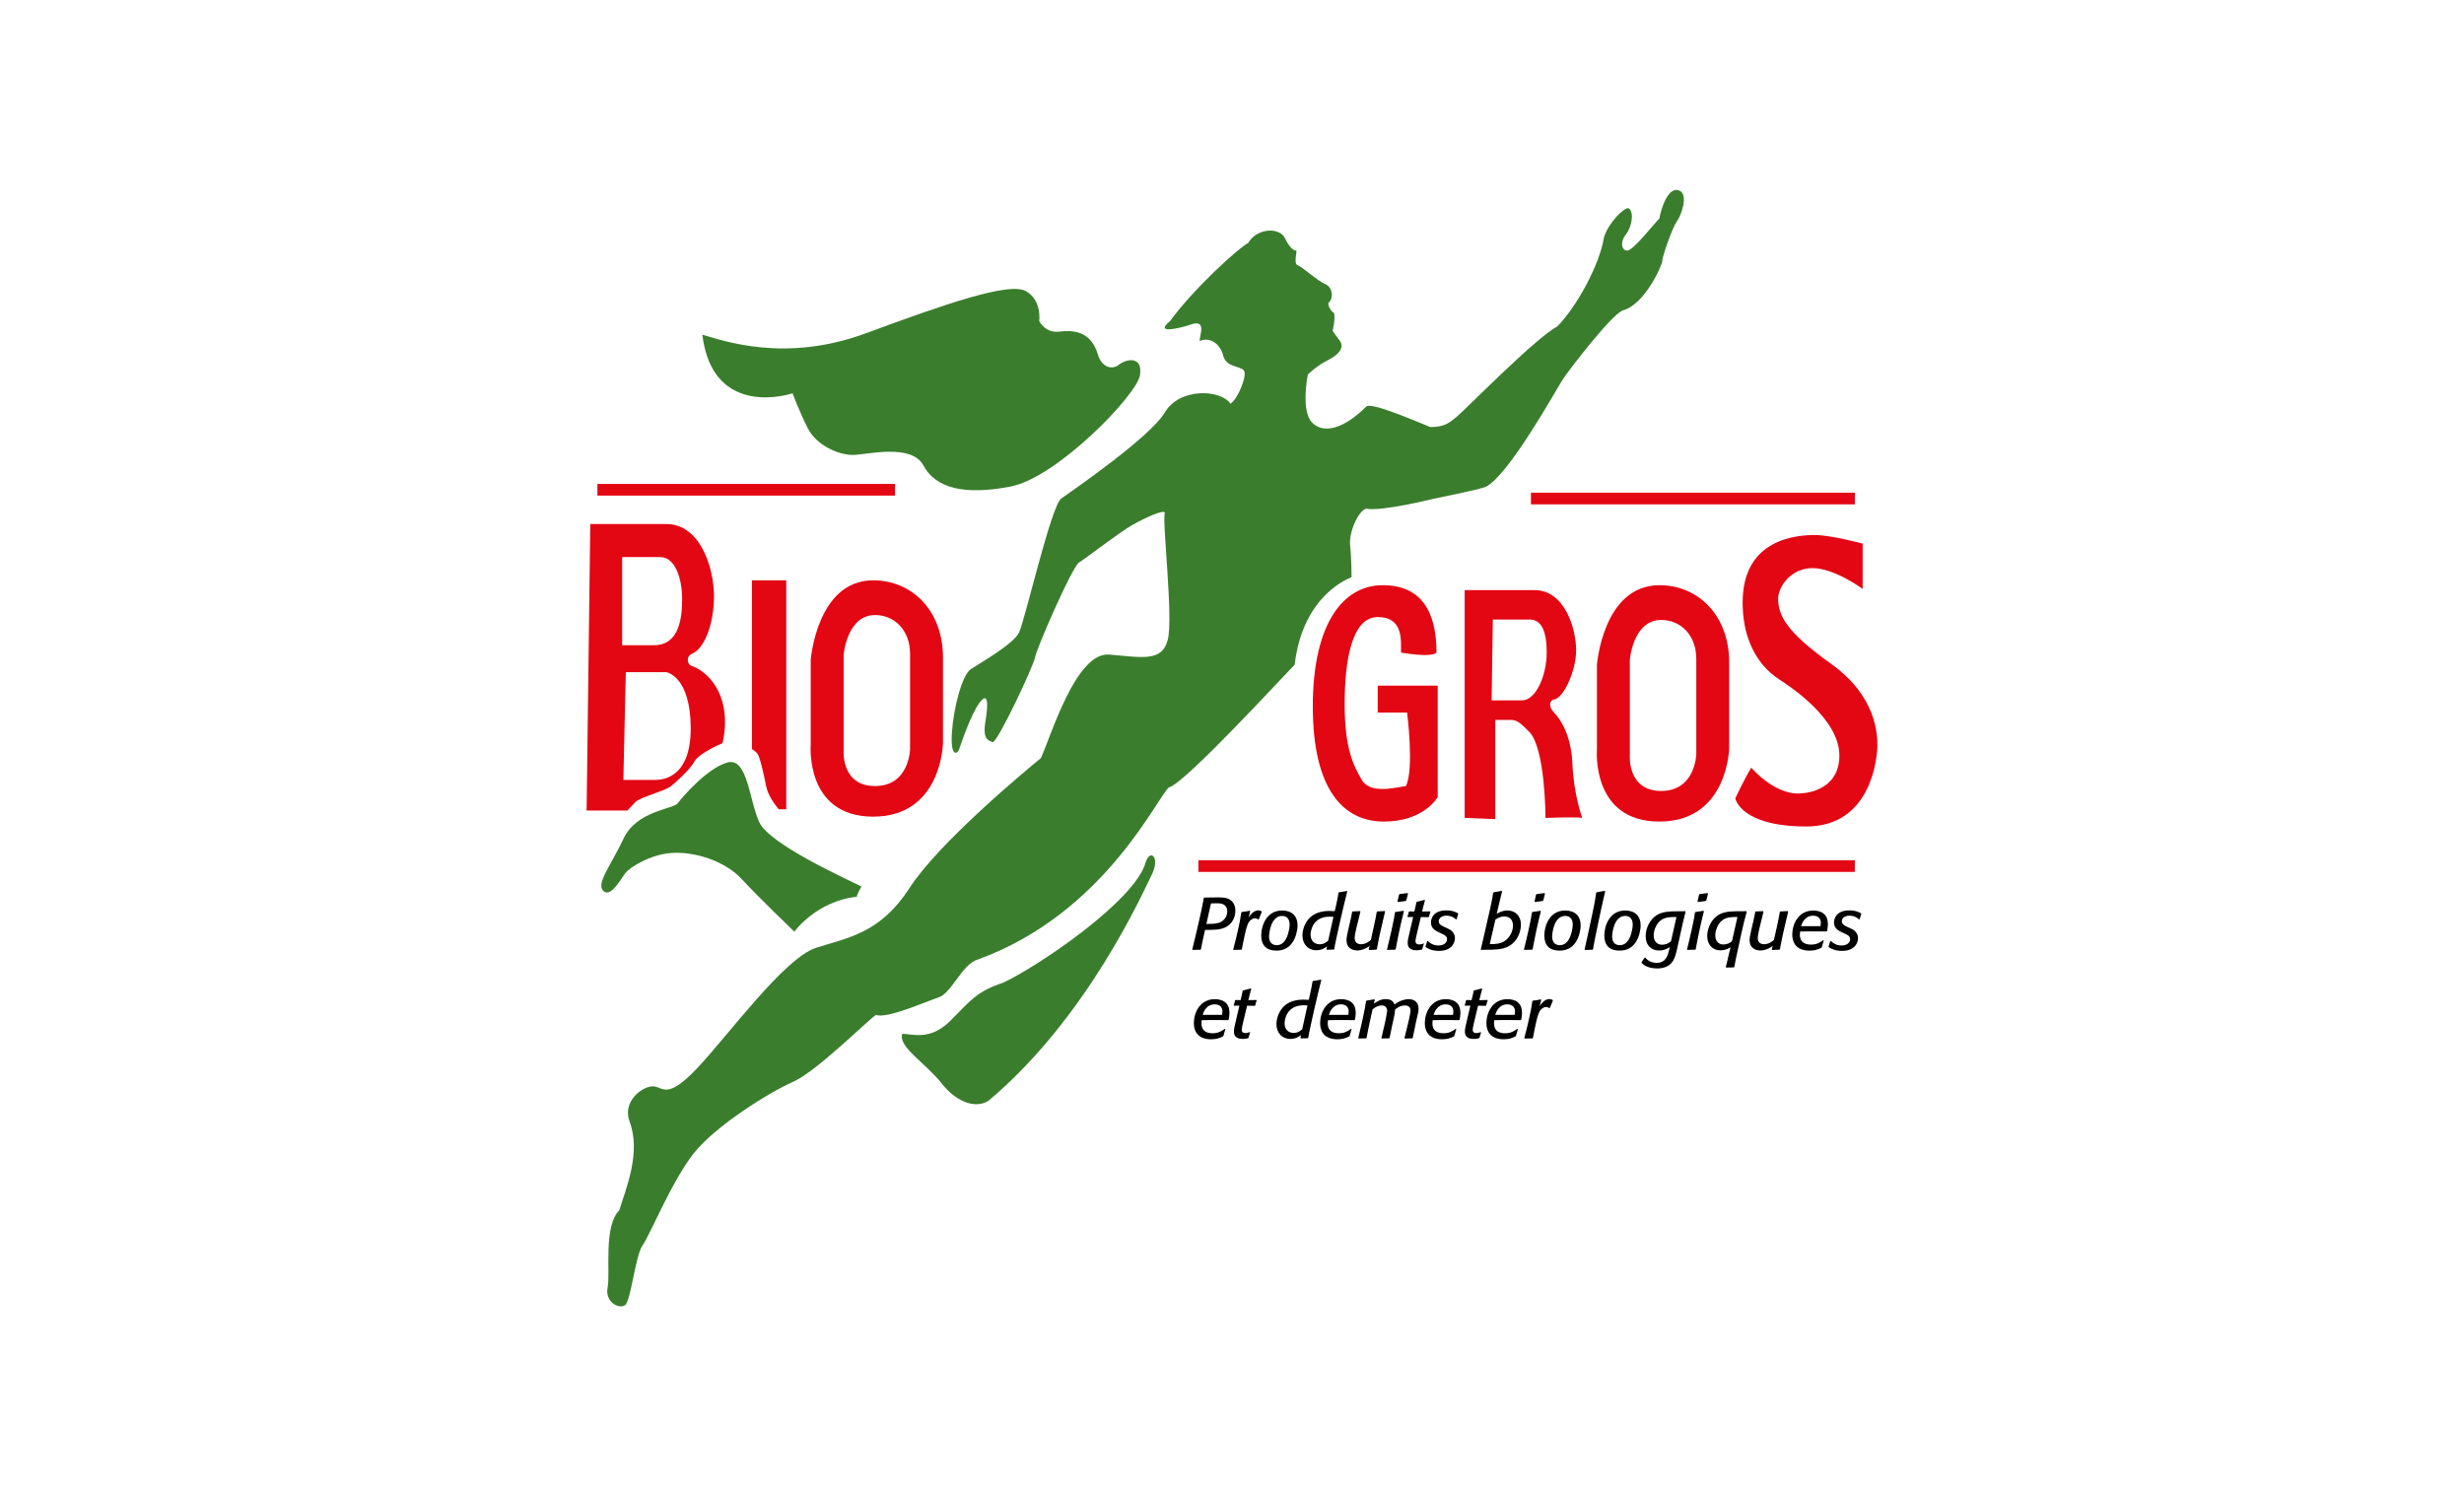 <?xml version="1.0" encoding="utf-8"?>
<!-- Generator: Adobe Illustrator 26.3.1, SVG Export Plug-In . SVG Version: 6.00 Build 0)  -->
<svg version="1.1" id="Ebene_1" xmlns="http://www.w3.org/2000/svg" xmlns:xlink="http://www.w3.org/1999/xlink" x="0px" y="0px"
	 viewBox="0 0 130.32 79.049" style="enable-background:new 0 0 130.32 79.049;" xml:space="preserve">
<style type="text/css">
	.st0{fill:#E30613;}
	.st1{fill:#3A7E2D;}
</style>
<g>
	<g>
		<g>
			<path class="st0" d="M46.182,30.697c-2.979,0-3.303,4.21-3.303,4.21v4.469
				c0,0-0.323,3.821,3.303,3.821c3.627,0,3.692-3.886,3.692-3.886v-4.534
				C49.874,32.316,48.255,30.697,46.182,30.697 M48.133,39.627c0,0-0.032,1.952-1.854,1.952
				c-1.823,0-1.66-1.919-1.66-1.919v-5.012c0,0,0.164-2.114,1.66-2.114
				c1.041,0,1.854,0.814,1.854,2.049V39.627z"/>
			<path class="st0" d="M87.764,30.955c-2.98,0-3.303,4.21-3.303,4.21v4.47c0,0-0.323,3.822,3.303,3.822
				c3.627,0,3.692-3.887,3.692-3.887v-4.534C91.456,32.576,89.837,30.955,87.764,30.955 M89.716,39.886
				c0,0-0.034,1.952-1.856,1.952c-1.821,0-1.659-1.92-1.659-1.92v-5.011c0,0,0.162-2.114,1.659-2.114
				c1.04,0,1.856,0.813,1.856,2.05V39.886z"/>
			<path class="st0" d="M74.098,34.518c0,0,1.586,0.292,1.878,0c0-2.137-0.777-3.562-2.85-3.562
				c-2.072,0-3.692,2.008-3.692,6.412s1.62,6.089,3.757,6.089c2.138,0,2.849-1.296,2.849-1.296V36.267
				h-3.172v1.426h1.552c0,0,0.389,2.98-0.063,3.887c-0.518,0.064-1.877,0.452-2.332-0.325
				c-0.455-0.777-0.907-1.684-0.907-4.016c0-2.332,0.39-4.599,1.75-4.599
				C74.228,32.64,74.098,33.871,74.098,34.518"/>
			<path class="st0" d="M83.166,40.413c-0.065-1.619-0.712-2.462-0.971-2.72
				c-0.26-0.259-0.324-0.648,0.065-0.713c0.452-0.129,1.101-1.489,1.101-2.591
				c0-1.101-0.583-3.174-2.202-3.174h-3.692v12.048l1.618,0.065v-5.247h0.843
				c0.324,0,0.518,0.195,0.972,0.649c0.841,0.907,0.841,4.534,0.841,4.534s1.684-0.065,1.944,0
				C83.684,43.262,83.231,42.031,83.166,40.413 M80.51,37.044h-1.619l0.064-4.274h1.944
				c0.583,0,0.905,0.518,0.905,1.748S81.223,37.044,80.51,37.044"/>
			<path class="st0" d="M98.515,31.15v-2.396c0,0-1.683-0.453-2.526-0.453
				c-0.841,0-3.822,0.129-3.821,3.562c0.001,2.785,1.554,3.822,1.943,4.081
				c0.389,0.259,3.173,2.008,3.173,4.016c0,2.007-2.073,2.007-2.073,2.007s-1.165,0.196-2.589-1.359
				c-0.389,0.647-0.843,1.62-0.843,1.62s0.26,1.489,3.758,1.489s3.756-3.757,3.756-4.275
				c0-0.518,0-2.59-2.462-4.339c-2.462-1.749-2.72-2.59-2.785-3.303
				c-0.065-0.713,0.648-1.749,1.814-1.749C97.027,30.049,98.515,31.15,98.515,31.15"/>
			<rect x="31.597" y="25.598" class="st0" width="15.739" height="0.617"/>
			<rect x="80.973" y="26.061" class="st0" width="17.129" height="0.617"/>
			<rect x="63.384" y="45.503" class="st0" width="34.718" height="0.617"/>
			<path class="st1" d="M37.145,17.702c1.114,0.318,4.375,1.511,8.671-0.08
				c4.295-1.591,7.555-2.704,8.431-2.227c0.875,0.477,0.716,1.591,0.716,1.591s0.319,0.636,1.034,0.557
				c0.715-0.08,1.67-0.08,2.068,1.193c0.159,0.636,0.716,0.875,1.114,0.557
				c0.398-0.318,1.273-0.478,1.114,0.557c-0.16,1.035-4.376,5.409-6.841,5.886
				c-2.466,0.477-3.977,0.079-4.614-1.114c-0.636-1.193-3.022-0.557-3.738-0.557
				s-1.91-0.477-2.387-1.432c-0.477-0.954-0.795-1.828-0.795-1.828S37.701,22.235,37.145,17.702"/>
			<path class="st1" d="M61.882,16.986c1.273-1.749,3.659-3.898,4.136-4.136
				c0.398-0.715,1.512-0.876,1.909-0.318c0,0,0.316,0.722,0.625,0.722c0.077,0-0.154,0.694,0.077,0.771
				c0.232,0.078,1.08,0.85,1.466,1.004c0.386,0.154,0.464,0.771,0.155,1.002
				c0,0,0,0.309,0.31,0.54c0.076,0.309-0.078,0.926-0.078,0.926s0.154,0.232,0.386,0.54
				c0.231,0.309,0,0.694-0.617,1.003c-0.617,0.308-1.081,0.771-1.081,0.771s-0.386,1.929,0.231,2.546
				c0.618,0.617,1.698,0.308,2.855-0.849c0.231-0.231,2.083,0.54,3.394,1.081
				c0.772,0,1.003-0.232,1.39-0.54c0.386-0.308,4.165-4.166,5.323-4.783
				c1.004-1.003,2.237-3.241,2.469-4.706c0.232-0.771,1.08-1.621,1.312-1.543
				c0.307,0.232,0.153,1.003-0.155,1.389c-0.31,0.386-0.232,0.848,0.078,0.848
				c0.309,0,1.389-1.388,1.697-1.697c0.076-0.463,0.462-1.774,1.08-1.466
				c0.461,0.231,0.076,1.311-0.155,1.62c-0.231,0.309-0.771,1.852-0.771,2.084
				c0,0.231-0.927,2.314-2.085,2.623c-0.616,0.23-2.854,3.163-3.162,3.625
				c-0.309,0.463-2.854,5.092-4.089,5.709c-0.386,0.154-2.699,0.617-2.699,0.617
				s-2.778,0.694-3.627,0.54c-0.387,0.077-0.927,1.234-0.849,1.929
				c0.076,0.694,0.076,1.697,0.076,1.697s-2.57,0.848-3.009,4.629
				c-0.616,0.617-5.785,6.25-6.635,6.481c-0.54,0.308-3.317,6.634-10.106,9.104
				c-0.85,0.231-1.388,1.774-2.083,2.005c-0.695,0.232-2.778,1.158-3.318,0.927
				c-0.463,0.309-3.163,3.009-4.397,3.549c-1.235,0.54-4.09,2.314-5.247,3.781
				c-1.157,1.466-2.315,4.32-2.7,4.861c-0.386,0.539-0.617,2.931-0.925,3.162
				c-0.31,0.232-1.081-0.154-0.926-0.926c0.154-0.771-0.232-3.24,0.616-4.089
				c0.387-1.234,1.158-3.086,0.541-4.706c-0.386-1.08,0.694-1.852,1.234-1.852
				c0.539,0,0.694,0.772,2.314-0.925c1.62-1.698,4.629-5.863,6.327-6.404
				c1.697-0.54,3.395-0.771,4.937-3.163c1.544-2.392,6.095-6.172,6.943-6.866
				c0.541-1.158,1.852-5.633,3.626-5.479c1.775,0.154,2.778,0.386,3.086-0.772
				c0.309-1.157-0.308-6.326-0.154-6.712c0-0.231-1.003,0.232-1.697,0.618
				c-0.695,0.385-2.469,1.774-2.855,2.005c-0.386,0.308-2.238,4.552-2.314,5.014
				c-0.078,0.463-2.006,4.553-2.238,4.475c-0.231-0.078-0.54-0.155-0.385-1.08
				c0.154-0.926,0.154-1.621-0.309-1.003c-0.463,0.617-1.003,2.237-1.08,2.469
				c-0.077,0.231-0.463,0.464-0.385-0.849c0.077-1.311,0.539-3.086,1.003-3.394
				c0.463-0.308,2.238-1.312,2.546-1.929c0.309-0.617,1.698-6.712,2.237-7.097
				c0.539-0.386,4.706-3.241,5.478-4.553c0.772-1.311,2.931-1.234,3.472-0.463
				c0.385-0.231,0.925-1.543,0.694-1.774c-0.233-0.232-0.926-0.155-1.08-0.772
				c-0.155-0.617-0.695-1.003-1.234-0.771c-0.078-0.155,0.462-1.234-0.541-0.849
				C62.457,17.343,60.998,17.708,61.882,16.986"/>
			<path class="st1" d="M45.562,46.892c-0.926-0.463-4.861-2.238-5.401-3.395
				c-0.54-1.157-0.617-3.471-1.698-3.163c-1.08,0.308-2.392,1.852-2.623,2.159
				c-0.231,0.309-2.159,0.386-2.854,1.852c-0.694,1.466-1.466,2.392-1.08,2.777
				c0.386,0.386,0.926-0.616,1.158-0.925c0.231-0.308,1.311-1.003,2.468-1.08
				c1.157-0.077,2.777,0.385,3.704,1.389c0.926,1.003,2.777,2.776,2.777,2.776
				s1.157-1.619,3.318-1.851C45.252,47.432,45.562,46.892,45.562,46.892"/>
			<path class="st1" d="M47.721,54.684c0.54,0,1.466,0.386,2.546-0.694
				c1.08-1.081,1.389-1.544,2.778-2.006c1.697-0.772,7.021-4.32,7.56-6.404
				c0.232-0.694,0.772-0.231,0.309,0.694c-0.463,0.927-3.395,7.56-8.641,11.959
				c-0.617,0.386-1.62,0.155-2.469-0.926C48.956,56.227,47.49,55.379,47.721,54.684"/>
			<path class="st0" d="M39.77,30.697v8.927c0.126,0.073,0.231,0.164,0.287,0.24
				c0.139,0.185,0.324,1.018,0.463,1.712c0.096,0.477,0.387,0.888,0.666,1.233h0.398V30.697H39.77z"/>
			<path class="st0" d="M33.626,42.408c0.232-0.232,1.481-0.556,1.806-0.786
				c0.323-0.232,1.11-0.972,1.295-1.342c0.147-0.294,0.904-0.731,1.489-0.969
				c0.084-0.366,0.13-0.737,0.13-1.101c0-2.202-1.49-2.914-1.749-2.979
				c-0.26-0.064-0.324-0.518,0-0.648c0.647-0.258,1.166-1.554,1.166-3.043s-0.713-3.821-2.526-3.821
				h-4.017l-0.194,15.155h2.153C33.349,42.694,33.526,42.508,33.626,42.408 M36.532,38.534
				c0,2.785-1.684,2.72-1.943,2.72h-1.62l0.13-5.7h2.138
				C35.237,35.554,36.532,35.748,36.532,38.534 M32.905,29.466h2.008c0.842,0,1.165,1.232,1.165,2.202
				c0,0.971-0.128,2.461-1.489,2.461h-1.684V29.466z"/>
			<path d="M63.517,50.21L63.49,50.237l-0.407,0.008l-0.023-0.028l0.184-0.758l0.102-0.438
				c0.18-0.777,0.219-0.965,0.324-1.52l0.031-0.023l0.27-0.004l0.293-0.004
				c0.351-0.004,0.594,0,0.774,0.113c0.187,0.114,0.301,0.309,0.301,0.606
				c0,0.211-0.078,0.445-0.207,0.606c-0.297,0.371-0.723,0.387-1.203,0.395h-0.195l-0.113,0.508
				L63.517,50.21z M63.806,48.87h0.098c0.219,0,0.461-0.004,0.649-0.094
				c0.281-0.137,0.356-0.402,0.356-0.563c0-0.18-0.07-0.316-0.231-0.387
				c-0.106-0.047-0.238-0.051-0.496-0.043l-0.133,0.004l-0.078,0.34L63.806,48.87z"/>
			<path d="M65.682,50.21l-0.031,0.027l-0.406,0.008l-0.02-0.023l0.145-0.571l0.086-0.371
				c0.117-0.504,0.133-0.606,0.195-1.012l0.028-0.028c0.192-0.024,0.234-0.028,0.422-0.067l0.02,0.028
				l-0.086,0.343c0.031-0.055,0.062-0.105,0.101-0.152c0.129-0.16,0.285-0.238,0.406-0.238
				c0.063,0,0.114,0.02,0.18,0.047l0.011,0.035l-0.152,0.383l-0.039,0.011
				c-0.055-0.031-0.098-0.055-0.164-0.055c-0.105,0-0.195,0.055-0.27,0.133
				c-0.128,0.133-0.187,0.359-0.274,0.746l-0.082,0.387L65.682,50.21z"/>
			<path d="M67.51,50.284c-0.52,0-0.805-0.27-0.805-0.801c0-0.477,0.254-1.321,1.106-1.321
				c0.512,0,0.816,0.285,0.816,0.79c0,0.137-0.023,0.277-0.059,0.414
				C68.483,49.702,68.245,50.284,67.51,50.284 M68.21,48.909c0-0.395-0.254-0.461-0.399-0.461
				c-0.614,0-0.692,0.954-0.692,1.098c0,0.312,0.187,0.45,0.398,0.45c0.419,0,0.575-0.43,0.645-0.751
				C68.19,49.132,68.21,49.018,68.21,48.909"/>
			<path d="M70.874,48.752c-0.07,0.317-0.141,0.637-0.211,0.958c-0.051,0.234-0.067,0.312-0.094,0.496
				l-0.031,0.023l-0.363,0.008l-0.02-0.024l0.031-0.152c-0.098,0.074-0.274,0.203-0.57,0.203
				c-0.434,0-0.731-0.324-0.731-0.786c0-0.242,0.101-0.687,0.441-0.98
				c0.27-0.235,0.633-0.313,0.993-0.313c0.093,0,0.168,0.004,0.277,0.012l0.098-0.442
				c0.055-0.25,0.067-0.328,0.098-0.527l0.027-0.028l0.418-0.07l0.019,0.023l-0.184,0.747
				L70.874,48.752z M70.527,48.495c-0.07-0.004-0.141-0.008-0.211-0.008
				c-0.879,0-1,0.746-1,0.953c0,0.312,0.192,0.508,0.477,0.508c0.223,0,0.344-0.102,0.453-0.191
				L70.527,48.495z"/>
			<path d="M72.82,50.21l-0.027,0.024l-0.383,0.015l-0.02-0.027l0.047-0.192
				c-0.172,0.153-0.438,0.246-0.645,0.246c-0.25,0-0.575-0.121-0.575-0.536c0-0.156,0.035-0.305,0.098-0.59
				l0.09-0.383c0.063-0.266,0.07-0.317,0.109-0.528l0.028-0.028l0.391-0.016l0.02,0.024
				c-0.031,0.133-0.195,0.805-0.215,0.879c-0.024,0.097-0.09,0.395-0.09,0.524
				c0,0.285,0.23,0.324,0.324,0.324c0.258,0,0.43-0.141,0.532-0.227l0.148-0.664
				c0.098-0.45,0.113-0.532,0.164-0.817l0.031-0.028l0.394-0.019l0.016,0.027l-0.226,0.961
				l-0.094,0.426L72.82,50.21z"/>
			<path d="M73.817,50.214l-0.027,0.02l-0.414,0.011l-0.019-0.023c0.109-0.438,0.14-0.567,0.246-1.039
				l0.051-0.243c0.07-0.316,0.082-0.391,0.125-0.672l0.027-0.028l0.426-0.063l0.019,0.028
				c-0.098,0.379-0.121,0.484-0.238,1.016l-0.082,0.402L73.817,50.214z M74.379,47.627l-0.031,0.031
				l-0.41,0.055l-0.024-0.031l0.082-0.36l0.035-0.031l0.407-0.051l0.031,0.027L74.379,47.627z"/>
			<path d="M75.309,49.925c-0.016,0.047-0.031,0.098-0.047,0.145l-0.035,0.129l-0.031,0.031
				c-0.047,0.011-0.141,0.035-0.282,0.035c-0.074,0-0.164-0.008-0.242-0.039
				c-0.219-0.086-0.219-0.278-0.219-0.34c0-0.152,0.004-0.172,0.164-0.848l0.125-0.531
				c-0.125-0.004-0.156,0-0.281,0.004l-0.02-0.027c0.039-0.121,0.043-0.133,0.07-0.254l0.028-0.023
				c0.125,0.008,0.16,0.008,0.265,0.008c0.059-0.231,0.07-0.293,0.109-0.492l0.028-0.023
				c0.187-0.043,0.231-0.055,0.402-0.101l0.023,0.023c-0.027,0.097-0.039,0.141-0.078,0.293
				l-0.074,0.301c0.176,0,0.266-0.004,0.426-0.008l0.016,0.023c-0.039,0.117-0.051,0.145-0.078,0.262
				l-0.031,0.023c-0.164-0.004-0.207-0.004-0.399-0.008l-0.211,0.883
				c-0.012,0.059-0.024,0.117-0.039,0.176c-0.011,0.059-0.035,0.164-0.035,0.215
				c0,0.156,0.125,0.176,0.191,0.176c0.098,0,0.188-0.035,0.231-0.051L75.309,49.925z"/>
			<path d="M77.037,48.624l-0.035,0.012c-0.09-0.114-0.297-0.203-0.493-0.203
				c-0.235,0-0.414,0.117-0.414,0.297c0,0.175,0.176,0.246,0.312,0.309l0.204,0.094
				c0.113,0.051,0.34,0.203,0.34,0.485c0,0.332-0.25,0.68-0.836,0.68
				c-0.391,0-0.597-0.125-0.711-0.196l-0.011-0.035l0.09-0.281l0.031-0.012
				c0.129,0.114,0.274,0.238,0.575,0.238c0.289,0,0.445-0.164,0.445-0.328
				c0-0.164-0.125-0.234-0.32-0.316l-0.098-0.047c-0.191-0.086-0.433-0.211-0.433-0.524
				c0-0.172,0.094-0.641,0.809-0.641c0.356,0,0.539,0.109,0.617,0.153l0.016,0.035L77.037,48.624z"/>
			<path d="M78.318,50.218l0.207-0.883l0.16-0.715c0.07-0.293,0.137-0.59,0.196-0.879
				c0.051-0.246,0.066-0.336,0.09-0.516l0.031-0.027l0.426-0.074l0.019,0.027l-0.109,0.434
				l-0.179,0.751c0.164-0.09,0.32-0.176,0.57-0.176c0.387,0,0.712,0.262,0.712,0.754
				c0,0.199-0.063,0.574-0.324,0.876c-0.351,0.402-0.785,0.43-1.29,0.449h-0.215l-0.274,0.004
				L78.318,50.218z M78.795,49.933l0.063,0.004c0.203,0,0.485,0,0.738-0.172
				c0.289-0.199,0.426-0.547,0.426-0.797c0-0.356-0.215-0.492-0.465-0.492
				c-0.199,0-0.34,0.086-0.465,0.164L78.795,49.933z"/>
			<path d="M81.061,50.214l-0.027,0.02l-0.414,0.011l-0.019-0.023c0.109-0.438,0.14-0.567,0.246-1.039
				l0.051-0.243c0.07-0.316,0.082-0.391,0.125-0.672l0.027-0.028l0.426-0.063l0.02,0.028
				c-0.098,0.379-0.121,0.484-0.239,1.016l-0.082,0.402L81.061,50.214z M81.624,47.627l-0.031,0.031
				l-0.41,0.055l-0.023-0.031l0.082-0.36l0.035-0.031l0.406-0.051l0.031,0.027L81.624,47.627z"/>
			<path d="M82.483,50.284c-0.52,0-0.805-0.27-0.805-0.801c0-0.477,0.254-1.321,1.106-1.321
				c0.512,0,0.816,0.285,0.816,0.79c0,0.137-0.023,0.277-0.058,0.414
				C83.456,49.702,83.218,50.284,82.483,50.284 M83.183,48.909c0-0.395-0.254-0.461-0.399-0.461
				c-0.614,0-0.692,0.954-0.692,1.098c0,0.312,0.187,0.45,0.399,0.45c0.418,0,0.575-0.43,0.645-0.751
				C83.163,49.132,83.183,49.018,83.183,48.909"/>
			<path d="M84.515,48.893c-0.148,0.688-0.168,0.797-0.262,1.321l-0.031,0.023l-0.399,0.012l-0.016-0.024
				l0.18-0.809l0.195-0.91c0.09-0.414,0.191-0.895,0.238-1.282l0.027-0.027l0.43-0.074
				l0.02,0.023l-0.231,1.024L84.515,48.893z"/>
			<path d="M85.656,50.284c-0.52,0-0.805-0.27-0.805-0.801c0-0.477,0.254-1.321,1.106-1.321
				c0.512,0,0.816,0.285,0.816,0.79c0,0.137-0.023,0.277-0.058,0.414
				C86.629,49.702,86.391,50.284,85.656,50.284 M86.356,48.909c0-0.395-0.254-0.461-0.399-0.461
				c-0.614,0-0.692,0.954-0.692,1.098c0,0.312,0.187,0.45,0.398,0.45c0.419,0,0.575-0.43,0.645-0.751
				C86.336,49.132,86.356,49.018,86.356,48.909"/>
			<path d="M89.149,48.229c-0.125,0.497-0.16,0.653-0.297,1.274l-0.114,0.524
				c-0.094,0.426-0.156,0.703-0.328,0.903c-0.191,0.222-0.484,0.296-0.77,0.296
				c-0.207,0-0.426-0.043-0.582-0.121c-0.098-0.047-0.156-0.101-0.231-0.172l-0.004-0.035l0.16-0.246
				h0.031c0.078,0.086,0.246,0.278,0.609,0.278c0.489,0,0.586-0.407,0.641-0.629l0.051-0.204
				c-0.16,0.094-0.301,0.18-0.57,0.18c-0.387,0-0.707-0.255-0.707-0.751
				c0-0.274,0.086-0.519,0.187-0.691c0.352-0.61,0.907-0.622,1.36-0.629l0.547-0.008L89.149,48.229z
				 M88.567,48.506c-0.277,0.004-0.621,0.008-0.868,0.309c-0.117,0.141-0.235,0.402-0.235,0.653
				c0,0.469,0.34,0.504,0.438,0.504c0.059,0,0.117-0.008,0.176-0.024
				c0.153-0.039,0.211-0.09,0.301-0.164l0.289-1.274L88.567,48.506z"/>
			<path d="M89.685,50.214l-0.027,0.02l-0.414,0.011l-0.019-0.023c0.109-0.438,0.14-0.567,0.246-1.039
				l0.051-0.243c0.07-0.316,0.082-0.391,0.125-0.672l0.027-0.028l0.426-0.063l0.019,0.028
				c-0.098,0.379-0.121,0.484-0.238,1.016l-0.082,0.402L89.685,50.214z M90.247,47.627l-0.031,0.031
				l-0.41,0.055l-0.024-0.031l0.082-0.36l0.035-0.031l0.407-0.051l0.031,0.027L90.247,47.627z"/>
			<path d="M92.385,48.221c-0.133,0.485-0.164,0.621-0.282,1.145l-0.156,0.719
				c-0.125,0.547-0.145,0.661-0.219,1.063l-0.031,0.023l-0.402,0.008l-0.019-0.023
				c0.027-0.097,0.05-0.195,0.074-0.293c0.039-0.157,0.074-0.317,0.109-0.477
				c0.023-0.094,0.047-0.192,0.074-0.285c-0.238,0.164-0.477,0.168-0.547,0.168
				c-0.422,0-0.692-0.316-0.692-0.762c0-0.293,0.133-0.712,0.41-0.969
				c0.328-0.309,0.688-0.321,1.11-0.336h0.195l0.355-0.004L92.385,48.221z M91.893,48.506h-0.059
				c-0.265,0-0.519,0.004-0.738,0.168c-0.266,0.199-0.375,0.586-0.375,0.797
				c0,0.305,0.167,0.488,0.43,0.488c0.055,0,0.109-0.008,0.164-0.023
				c0.148-0.035,0.211-0.09,0.289-0.153L91.893,48.506z"/>
			<path d="M94.139,50.21l-0.027,0.024l-0.383,0.015l-0.02-0.027l0.047-0.192
				c-0.172,0.153-0.438,0.246-0.645,0.246c-0.25,0-0.575-0.121-0.575-0.536c0-0.156,0.035-0.305,0.098-0.59
				l0.09-0.383c0.063-0.266,0.07-0.317,0.109-0.528l0.028-0.028l0.391-0.016l0.02,0.024
				c-0.031,0.133-0.195,0.805-0.215,0.879c-0.023,0.097-0.089,0.395-0.089,0.524
				c0,0.285,0.23,0.324,0.324,0.324c0.258,0,0.43-0.141,0.532-0.227l0.148-0.664
				c0.098-0.45,0.113-0.532,0.164-0.817l0.031-0.028L94.561,48.194l0.016,0.027l-0.226,0.961
				l-0.094,0.426L94.139,50.21z"/>
			<path d="M96.355,50.105l-0.019,0.023c-0.199,0.114-0.402,0.157-0.637,0.157
				c-0.086,0-0.172-0.008-0.258-0.023c-0.469-0.086-0.649-0.434-0.649-0.832
				c0-0.562,0.332-1.266,1.106-1.266c0.199,0,0.402,0.039,0.555,0.164
				c0.16,0.137,0.223,0.321,0.223,0.567c0,0.133-0.019,0.23-0.043,0.355l-0.027,0.02
				c-0.129,0-0.766-0.004-0.91-0.004c-0.184,0-0.285,0.004-0.489,0.008
				c-0.008,0.059-0.012,0.117-0.012,0.176c0,0.352,0.223,0.516,0.586,0.516
				c0.317,0,0.485-0.121,0.645-0.234l0.031,0.02L96.355,50.105z M96.284,48.991
				c0.008-0.059,0.019-0.121,0.019-0.184c0-0.184-0.106-0.371-0.414-0.371
				c-0.187,0-0.336,0.07-0.469,0.231c-0.098,0.126-0.133,0.231-0.164,0.324H96.284z"/>
			<path d="M98.355,48.624l-0.035,0.012c-0.09-0.114-0.297-0.203-0.492-0.203
				c-0.234,0-0.414,0.117-0.414,0.297c0,0.175,0.176,0.246,0.312,0.309l0.204,0.094
				c0.113,0.051,0.34,0.203,0.34,0.485c0,0.332-0.25,0.68-0.836,0.68
				c-0.391,0-0.598-0.125-0.711-0.196l-0.011-0.035l0.089-0.281l0.031-0.012
				c0.129,0.114,0.274,0.238,0.575,0.238c0.289,0,0.445-0.164,0.445-0.328
				c0-0.164-0.125-0.234-0.32-0.316l-0.098-0.047c-0.191-0.086-0.434-0.211-0.434-0.524
				c0-0.172,0.094-0.641,0.809-0.641c0.355,0,0.539,0.109,0.617,0.153l0.016,0.035L98.355,48.624z"/>
			<path d="M64.705,54.793l-0.019,0.024c-0.199,0.113-0.402,0.156-0.637,0.156
				c-0.086,0-0.172-0.008-0.258-0.023c-0.469-0.086-0.649-0.433-0.649-0.832
				c0-0.562,0.332-1.266,1.106-1.266c0.199,0,0.402,0.039,0.555,0.165
				c0.16,0.137,0.223,0.32,0.223,0.567c0,0.133-0.019,0.23-0.043,0.355l-0.027,0.02
				c-0.129,0-0.766-0.004-0.91-0.004c-0.184,0-0.285,0.004-0.489,0.008
				c-0.008,0.059-0.012,0.117-0.012,0.176c0,0.351,0.223,0.516,0.586,0.516
				c0.317,0,0.485-0.121,0.645-0.234l0.031,0.02L64.705,54.793z M64.635,53.68
				c0.008-0.059,0.019-0.121,0.019-0.184c0-0.184-0.106-0.371-0.414-0.371
				c-0.187,0-0.336,0.07-0.469,0.231c-0.098,0.126-0.133,0.231-0.164,0.324H64.635z"/>
			<path d="M66.119,54.614c-0.016,0.047-0.031,0.098-0.047,0.144c-0.011,0.043-0.023,0.086-0.035,0.129
				l-0.031,0.032c-0.047,0.011-0.141,0.035-0.282,0.035c-0.074,0-0.164-0.008-0.242-0.039
				c-0.219-0.086-0.219-0.277-0.219-0.34c0-0.152,0.004-0.172,0.164-0.848l0.125-0.531
				c-0.125-0.004-0.157,0-0.282,0.004l-0.019-0.028c0.039-0.121,0.043-0.133,0.07-0.254l0.028-0.023
				c0.125,0.008,0.16,0.008,0.265,0.008c0.059-0.23,0.07-0.293,0.109-0.492l0.028-0.023
				c0.187-0.043,0.23-0.055,0.402-0.101l0.023,0.023c-0.027,0.098-0.039,0.141-0.078,0.293l-0.074,0.301
				c0.176,0,0.265-0.004,0.426-0.008l0.016,0.023c-0.039,0.117-0.051,0.145-0.078,0.262l-0.031,0.023
				c-0.164-0.004-0.207-0.004-0.399-0.008l-0.211,0.883c-0.012,0.059-0.024,0.117-0.039,0.176
				c-0.011,0.058-0.035,0.164-0.035,0.215c0,0.156,0.125,0.175,0.191,0.175
				c0.098,0,0.187-0.035,0.231-0.051L66.119,54.614z"/>
			<path d="M69.499,53.441c-0.07,0.317-0.141,0.637-0.211,0.957c-0.051,0.235-0.067,0.313-0.094,0.497
				l-0.031,0.023l-0.363,0.008l-0.02-0.023l0.031-0.152c-0.098,0.074-0.274,0.203-0.57,0.203
				c-0.434,0-0.731-0.324-0.731-0.785c0-0.242,0.101-0.687,0.441-0.98
				c0.269-0.235,0.633-0.313,0.993-0.313c0.093,0,0.167,0.004,0.277,0.012l0.098-0.442
				c0.055-0.25,0.067-0.328,0.098-0.527l0.028-0.028l0.418-0.07l0.019,0.023l-0.184,0.747L69.499,53.441
				z M69.152,53.183c-0.07-0.004-0.141-0.008-0.211-0.008c-0.879,0-1,0.746-1,0.954
				c0,0.312,0.192,0.508,0.477,0.508c0.223,0,0.344-0.102,0.454-0.191L69.152,53.183z"/>
			<path d="M71.383,54.793l-0.019,0.024c-0.2,0.113-0.402,0.156-0.637,0.156
				c-0.086,0-0.172-0.008-0.258-0.023c-0.469-0.086-0.648-0.433-0.648-0.832
				c0-0.562,0.332-1.266,1.105-1.266c0.2,0,0.403,0.039,0.555,0.165
				c0.16,0.137,0.223,0.32,0.223,0.567c0,0.133-0.019,0.23-0.043,0.355l-0.027,0.02
				c-0.129,0-0.766-0.004-0.91-0.004c-0.184,0-0.286,0.004-0.489,0.008
				c-0.008,0.059-0.012,0.117-0.012,0.176c0,0.351,0.223,0.516,0.586,0.516
				c0.317,0,0.484-0.121,0.645-0.234l0.031,0.02L71.383,54.793z M71.312,53.68
				c0.008-0.059,0.019-0.121,0.019-0.184c0-0.184-0.106-0.371-0.414-0.371
				c-0.188,0-0.336,0.07-0.469,0.231c-0.098,0.126-0.133,0.231-0.165,0.324H71.312z"/>
			<path d="M74.72,54.899l-0.028,0.024l-0.387,0.012l-0.023-0.027l0.172-0.7l0.07-0.297
				c0.024-0.121,0.078-0.355,0.078-0.465c0-0.133-0.075-0.262-0.297-0.262
				c-0.246,0-0.418,0.133-0.519,0.215c-0.016,0.203-0.024,0.258-0.082,0.508l-0.09,0.414l-0.117,0.578
				l-0.027,0.024l-0.387,0.008l-0.02-0.027l0.161-0.68l0.055-0.254
				c0.023-0.106,0.086-0.422,0.086-0.508c0-0.098-0.043-0.278-0.289-0.278
				c-0.047,0-0.089,0.008-0.137,0.02c-0.156,0.039-0.243,0.109-0.344,0.188l-0.129,0.582
				c-0.101,0.465-0.121,0.563-0.187,0.926l-0.028,0.024l-0.394,0.008l-0.02-0.023l0.164-0.693
				l0.082-0.371c0.094-0.434,0.106-0.512,0.168-0.891l0.028-0.027l0.41-0.067l0.024,0.027l-0.051,0.204
				c0.161-0.109,0.356-0.243,0.634-0.243c0.324,0,0.426,0.184,0.461,0.289
				c0.062-0.051,0.117-0.094,0.203-0.137c0.219-0.121,0.43-0.148,0.543-0.148
				c0.184,0,0.524,0.07,0.524,0.508c0,0.136-0.035,0.269-0.067,0.402l-0.067,0.293L74.72,54.899z"/>
			<path d="M76.92,54.793l-0.019,0.024c-0.2,0.113-0.402,0.156-0.637,0.156
				c-0.086,0-0.172-0.008-0.258-0.023c-0.469-0.086-0.648-0.433-0.648-0.832
				c0-0.562,0.332-1.266,1.105-1.266c0.2,0,0.403,0.039,0.555,0.165
				c0.16,0.137,0.223,0.32,0.223,0.567c0,0.133-0.019,0.23-0.043,0.355l-0.027,0.02
				c-0.129,0-0.766-0.004-0.91-0.004c-0.184,0-0.286,0.004-0.489,0.008
				c-0.008,0.059-0.012,0.117-0.012,0.176c0,0.351,0.223,0.516,0.586,0.516
				c0.317,0,0.484-0.121,0.645-0.234l0.031,0.02L76.92,54.793z M76.849,53.68
				c0.008-0.059,0.019-0.121,0.019-0.184c0-0.184-0.106-0.371-0.414-0.371
				c-0.188,0-0.336,0.07-0.469,0.231c-0.098,0.126-0.133,0.231-0.165,0.324H76.849z"/>
			<path d="M78.334,54.614c-0.016,0.047-0.031,0.098-0.047,0.144c-0.012,0.043-0.023,0.086-0.035,0.129
				l-0.031,0.032c-0.047,0.011-0.14,0.035-0.281,0.035c-0.074,0-0.164-0.008-0.243-0.039
				c-0.218-0.086-0.218-0.277-0.218-0.34c0-0.152,0.004-0.172,0.164-0.848l0.126-0.531
				c-0.126-0.004-0.156,0-0.282,0.004l-0.019-0.028c0.039-0.121,0.043-0.133,0.07-0.254l0.028-0.023
				c0.125,0.008,0.16,0.008,0.265,0.008c0.059-0.23,0.07-0.293,0.109-0.492l0.028-0.023
				c0.187-0.043,0.23-0.055,0.402-0.101l0.023,0.023c-0.027,0.098-0.039,0.141-0.078,0.293l-0.075,0.301
				c0.176,0,0.266-0.004,0.426-0.008l0.016,0.023c-0.039,0.117-0.051,0.145-0.078,0.262l-0.031,0.023
				c-0.164-0.004-0.207-0.004-0.399-0.008l-0.211,0.883c-0.012,0.059-0.024,0.117-0.039,0.176
				c-0.011,0.058-0.035,0.164-0.035,0.215c0,0.156,0.125,0.175,0.191,0.175
				c0.098,0,0.187-0.035,0.231-0.051L78.334,54.614z"/>
			<path d="M80.178,54.793l-0.019,0.024c-0.199,0.113-0.402,0.156-0.637,0.156
				c-0.086,0-0.172-0.008-0.258-0.023c-0.469-0.086-0.648-0.433-0.648-0.832
				c0-0.562,0.332-1.266,1.105-1.266c0.199,0,0.402,0.039,0.555,0.165
				c0.16,0.137,0.222,0.32,0.222,0.567c0,0.133-0.019,0.23-0.043,0.355l-0.027,0.02
				c-0.129,0-0.766-0.004-0.91-0.004c-0.184,0-0.285,0.004-0.489,0.008
				c-0.008,0.059-0.011,0.117-0.011,0.176c0,0.351,0.222,0.516,0.586,0.516
				c0.316,0,0.484-0.121,0.645-0.234l0.031,0.02L80.178,54.793z M80.108,53.68
				c0.008-0.059,0.02-0.121,0.02-0.184c0-0.184-0.106-0.371-0.414-0.371c-0.188,0-0.336,0.07-0.469,0.231
				c-0.098,0.126-0.133,0.231-0.164,0.324H80.108z"/>
			<path d="M81.077,54.899l-0.031,0.028l-0.406,0.008l-0.02-0.023l0.145-0.571l0.086-0.371
				c0.117-0.504,0.133-0.606,0.195-1.012l0.028-0.028c0.192-0.023,0.235-0.027,0.422-0.066
				l0.02,0.027l-0.086,0.344c0.031-0.055,0.062-0.106,0.101-0.152
				c0.129-0.16,0.285-0.238,0.406-0.238c0.063,0,0.113,0.019,0.18,0.047l0.012,0.036l-0.153,0.382
				l-0.039,0.012c-0.055-0.031-0.098-0.055-0.164-0.055c-0.105,0-0.195,0.055-0.27,0.133
				c-0.128,0.133-0.187,0.36-0.274,0.746l-0.082,0.387L81.077,54.899z"/>
		</g>
	</g>
</g>
</svg>
